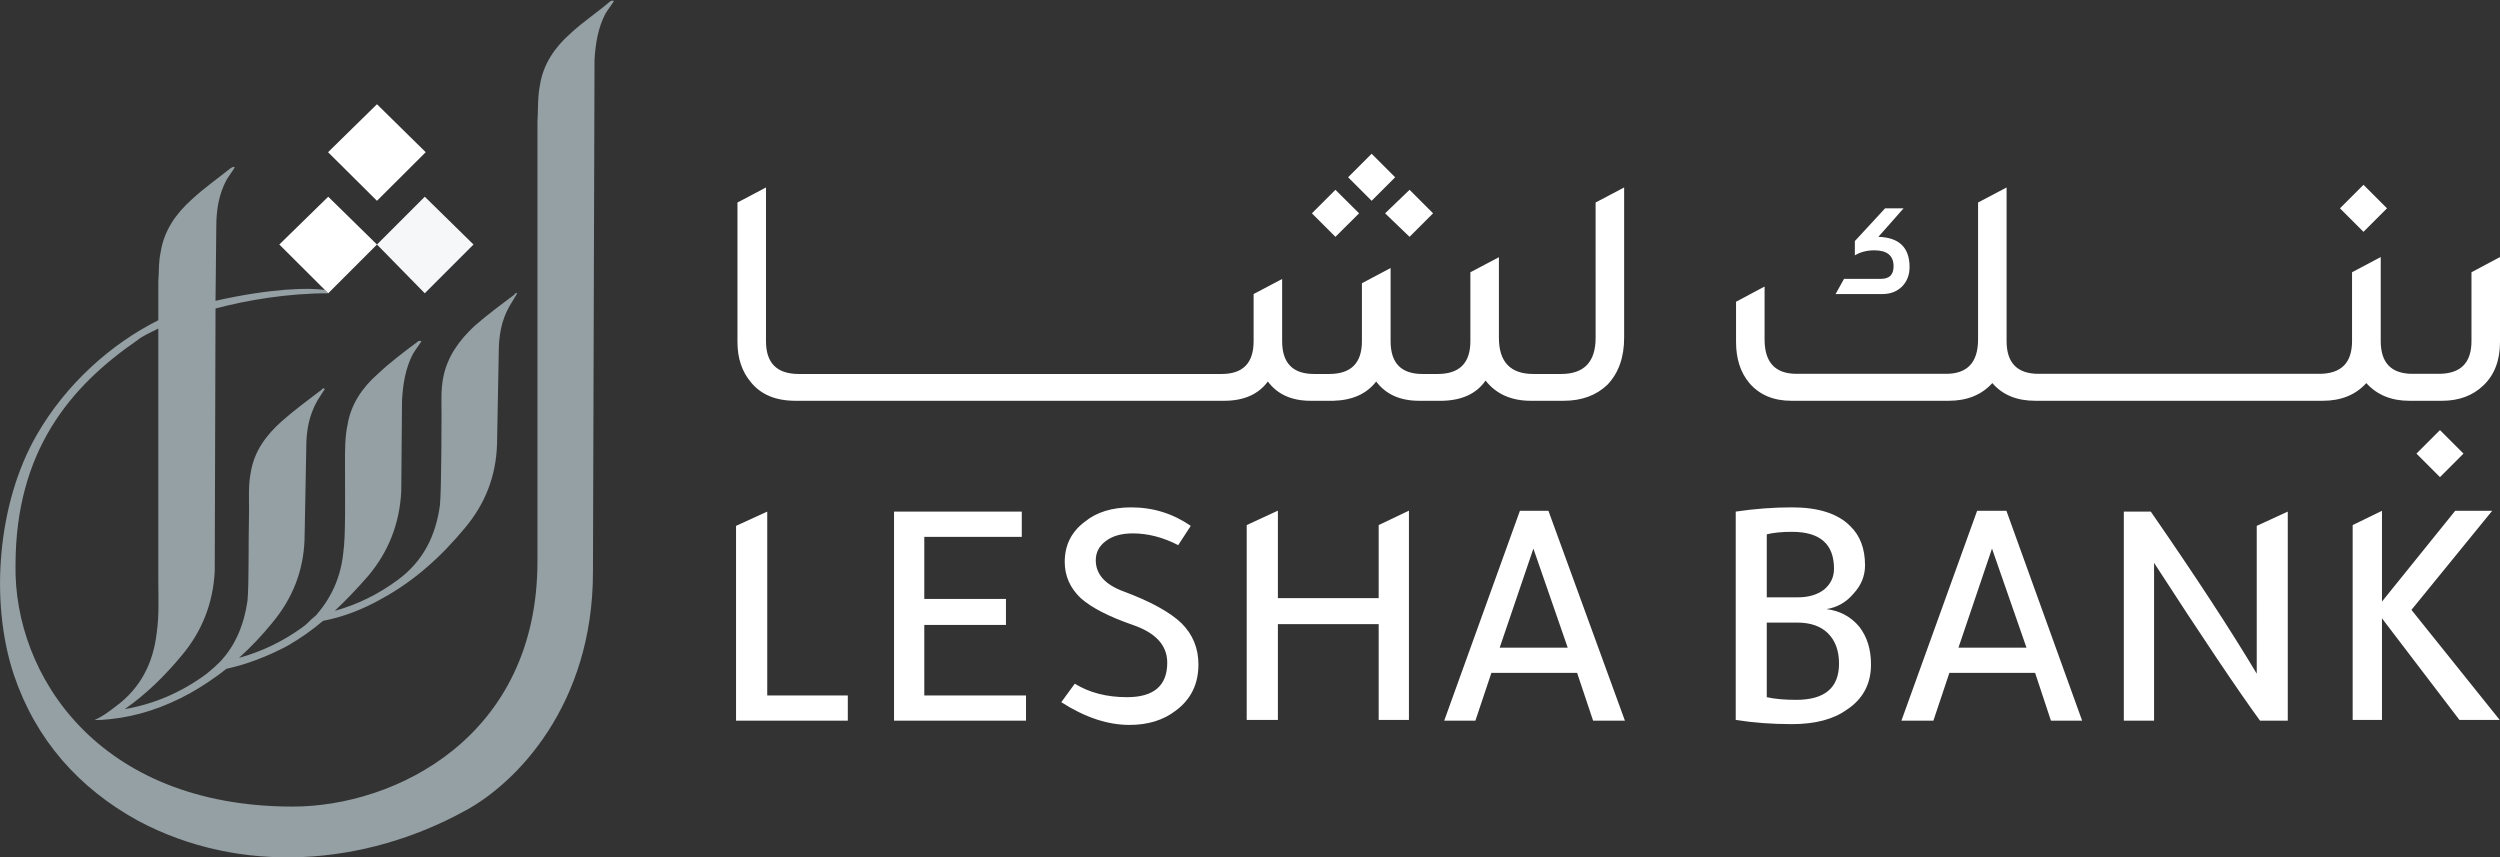 <svg version="1.2" xmlns="http://www.w3.org/2000/svg" viewBox="0 0 1595 547" width="1595" height="547">
	<rect x="0" y="0" width="1595" height="547" fill="#333333" stroke="none"/>
	<title>LESHA-Annual-Report-2022-ENGLISH-1-1-pdf-svg</title>
	<defs>
		<clipPath clipPathUnits="userSpaceOnUse" id="cp1">
			<path d="m-3976.55-563.72h6386.64v9024.93h-6386.64z"/>
		</clipPath>
	</defs>
	<style>
		.s0 { fill: #ffffff } 
		.s1 { fill: #95a0a4 } 
		.s2 { fill: #f6f7f9 } 
	</style>
	<g id="Clip-Path: Page 1" clip-path="url(#cp1)">
		<g id="Page 1">
			<path id="Path 5" fill-rule="evenodd" class="s0" d="m1018 129.2l18.2-9.6v95.9q0 18.8-10.7 30-10.7 10.2-27.9 10.2h-20.9q-18.8 0-28.9-12.9-8.6 12.4-27.4 12.9h-15q-18.2 0-27.4-12.3-9.1 11.8-27.3 12.3h-14.5q-18.2 0-27.3-12.3-9.1 12.3-27.9 12.3h-273.5q-18.8 0-28.4-11.8-8.6-10.2-8.6-25.7v-89l18.2-9.6v98.1q0 20.9 20.9 20.9h269.8q20.4 0 20.4-20.9v-30.1l18.2-9.6v39.7q0 20.9 20.4 20.9h9.6q20.9 0 20.9-20.9v-37l18.3-9.7v46.7q0 20.9 20.3 20.9h9.7q20.9 0 20.9-20.9v-44l18.2-9.6v51.4q0 23.1 22 23.1h17.7q22 0 22-23.1zm577 34.8v54.2q0 17.7-10.7 27.8-10.2 9.7-26.3 9.7h-20.9q-17.2 0-27.4-11.3-10.2 11.3-27.8 11.3h-183.4q-17.7 0-27.4-11.3-10.2 11.3-27.9 11.3h-100.3q-17.1 0-26.8-11.3-8.5-10.1-8.5-26.2v-25.7l18.2-9.7v33.8q0 21.9 20.4 21.9h95.4q20.4 0 20.4-21.9v-87.4l18.2-9.6v98q0 20.9 20.4 20.9h179.1q20.9 0 20.9-20.9v-43.9l18.3-9.7v53.6q0 20.9 20.3 20.9h16.7q20.9 0 20.9-20.9v-43.9zm-715.4 171l19.3-9.2v133.5h-19.3v-61.1h-64.3v61.1h-19.9v-124.3l19.9-9.2v55.8h64.3zm108.3-9.1l48.8 133.9h-20.3l-10.2-30.5h-54.7l-10.2 30.5h-19.9l48.3-133.9zm12.3 87.3l-21.9-63.2-21.5 63.2zm279.9-87.3l48.3 133.9h-19.9l-10.1-30.5h-54.7l-10.2 30.5h-20.4l48.3-133.9zm12.8 87.3l-22-63.2-21.4 63.2zm-106.7-13.4q7.5 9.7 7.5 24.1 0 18.8-15.6 29-12.8 9.1-34.8 9.1-19.3 0-35.9-2.7v-132.9q18.2-2.7 35.9-2.7 25.2 0 37 11.8 9.6 9.1 9.6 25.2 0 10.2-7.5 18.2-6.9 8.1-17.1 9.7 12.8 1.6 20.9 11.2zm-59-18.7h19.8q10.2 0 16.7-4.9 6.4-5.3 6.4-13.4 0-23.5-26.8-23.5-9.7 0-16.1 1.6zm46.1 42.3q0-12.3-7-19.3-6.9-6.9-19.8-6.9h-19.3v47.6q7.5 1.7 18.8 1.7 27.3 0 27.3-23.1zm365.2-34.3l56.3 70.2h-25.7l-49.4-64.8v64.8h-18.7v-124.3l18.7-9.1v57.9l46.7-57.9h23.6zm33.2-99.7l-15 15-15-15 15-15zm-63.8-141.5l-15-15 15-15 15 15zm-624.2-11.8l15.6-15 15 15-15 15zm556.1 199.4l19.8-9.1v133.4h-17.7q-21.5-29.5-67.6-100.7v100.7h-19.3v-133.4h17.2q42.3 61.1 67.6 103.4zm-238.7-147.9h-30l5.4-9.7h23.6q8 0 8-8 0-10.2-12.3-10.2-7 0-12.4 3.2v-9.1l19.3-20.9h11.8l-16.1 18.2q19.9 0.6 19.9 19.3 0 7.5-4.8 12.4-4.9 4.8-12.4 4.8zm-326-59.5l-15-15 15-15 15 15zm-23.1 23l-15-15 15-15 15.1 15zm-262.3 292.6h64.9v16.1h-84.2v-133.4h81.5v16.1h-62.2v39.6h52.1v16.6h-52.1zm164.1-46.1q10.8 10.8 10.8 26.3 0 18.8-14.5 29.5-11.8 9.1-29.5 9.1-20.9 0-43.5-14.5l8.6-11.8q14 8.6 33.3 8.6 25.7 0 25.7-22 0-16.6-22-24.1-23-8-33.2-17.1-10.2-9.7-10.2-23.1 0-16.1 12.9-25.7 11.2-9.1 29.5-9.1 20.9 0 38 11.8l-8 12.3q-14.5-7.5-29-7.5-10.7 0-17.1 4.8-6.5 4.8-6.5 12.3 0 13.4 17.7 19.9 25.8 9.6 37 20.3zm-264.3 46.1h51.4v16.1h-71.3v-124.3l19.9-9.1z"/>
			<path id="Path 6" class="s1" d="m389 1.1c-8.1 7-17.2 12.9-25.2 20.4-9.7 8.6-17.2 19.3-19.3 32.7-1.6 8-1.1 16.1-1.6 23.6v280.3c0 112.5-91.2 156.5-156.1 156.5-124.4 0-178-84.2-176.9-153.9 0-72.8 34.8-114.1 77.7-143.6 3.2-2.7 8.1-4.8 13.4-7.5v160.8c0 11.2 0.6 22-1 33.2-2.2 19.3-10.2 35.4-26.3 47.2q-2.2 1.6-4.3 3.2-4.3 3.2-9.1 5.4 4.8 0 10.2-0.6 25.7-2.7 50.9-16.6 12.3-7 23.1-15.5 19.3-4.3 38.6-14.5 12.3-7 23-16.1 19.3-3.7 38.1-14.5c20.4-11.2 37.5-26.7 52.6-45q19.3-23 20.3-53l1.1-58.4c0-10.8 1.6-20.9 7-30.1q2.4-4 4.8-8c-1.1-0.5-1.6 0.5-2.1 1.1-8.6 6.4-17.2 12.8-25.2 19.8-9.7 9.1-17.2 19.3-19.9 32.7-1.6 8-1.1 16.1-1.1 24.1 0 0 0 46.6-1 57.4-2.7 19.8-10.8 35.9-26.8 47.7q-18.8 13.9-40.3 19.8 11.3-10.7 21.5-22.5 19.3-23.1 20.9-53.6l0.5-58.4c0.6-10.2 2.2-20.4 7-29.5 1.6-2.7 3.8-5.4 5.4-8-1.6-0.6-2.2 0-2.7 0.5-8.6 6.4-17.2 12.9-25.2 20.4-9.7 8.5-17.2 19.3-19.3 32.6-1.6 7.6-1.6 15.6-1.6 23.6 0 24.7 0.5 46.7-1.1 57.9-1.6 15.6-7.5 28.4-17.2 39.7q-3.2 2.6-6.4 5.9l-2.7 2.1q-18.7 13.4-40.2 19.3 11.3-10.2 20.9-22 19.9-23.6 20.9-53.6l1.1-58.4c0-10.7 1.6-20.3 7-30 1.6-2.7 3.2-4.8 4.8-7.5-1.1-1.1-1.6 0-2.1 0.5-8.6 6.5-17.2 12.9-25.2 19.9-10.2 9.1-17.7 19.3-19.9 32.7-1.6 8-1.1 16-1.1 24.1-0.5 24.6 0 46.6-1 57.9-2.2 15-7.5 28.4-17.7 39.1q-3.2 3.2-6.5 5.9l-2.6 2.1q-23.6 17.2-51.5 22c13.9-9.7 25.7-21.4 36.4-34.3q19.4-23.1 21-53.6l0.5-167.7c20.4-5.4 46.1-9.7 71.9-9.7l-2.2-2.1c-9.6-1.6-34.3-1.1-69.7 6.9l0.5-47.7c0-10.1 1.6-20.3 6.5-29.4 1.6-2.7 3.7-5.4 5.3-8.1-1-0.5-1.6 0-2.7 0.6-8 6.4-17.1 12.8-24.6 19.8-10.2 9.1-17.7 19.8-19.9 33.2-1.6 7.5-1 11.3-1.6 19.3 0 0 0 0.5 0 24.7-30 15-59 40.7-77.7 73.4-24.7 42.9-30.1 105.6-14.5 152.7 13.9 41.3 41.3 72.4 79.4 93.3 65.4 34.8 144.2 28.9 208.6-6.5 32.7-17.6 81.5-67.5 81.5-152.2l1-326.9c0.6-10.2 2.2-20.3 7-29.5 1.6-2.6 3.8-5.3 5.4-8-1.1-0.5-2.2 0-2.7 0.5z"/>
			<path id="Path 7" class="s0" d="m240.5 156l-31.1-30.5-31.2 30.5 31.2 31.1zm31.1-58.9l-31.1-30.6-31.2 30.6 31.2 31z"/>
			<path id="Path 8" class="s2" d="m302.1 156l-31.1-30.5-30.5 30.5 30.5 31.1z"/>
		</g>
	</g>
</svg>